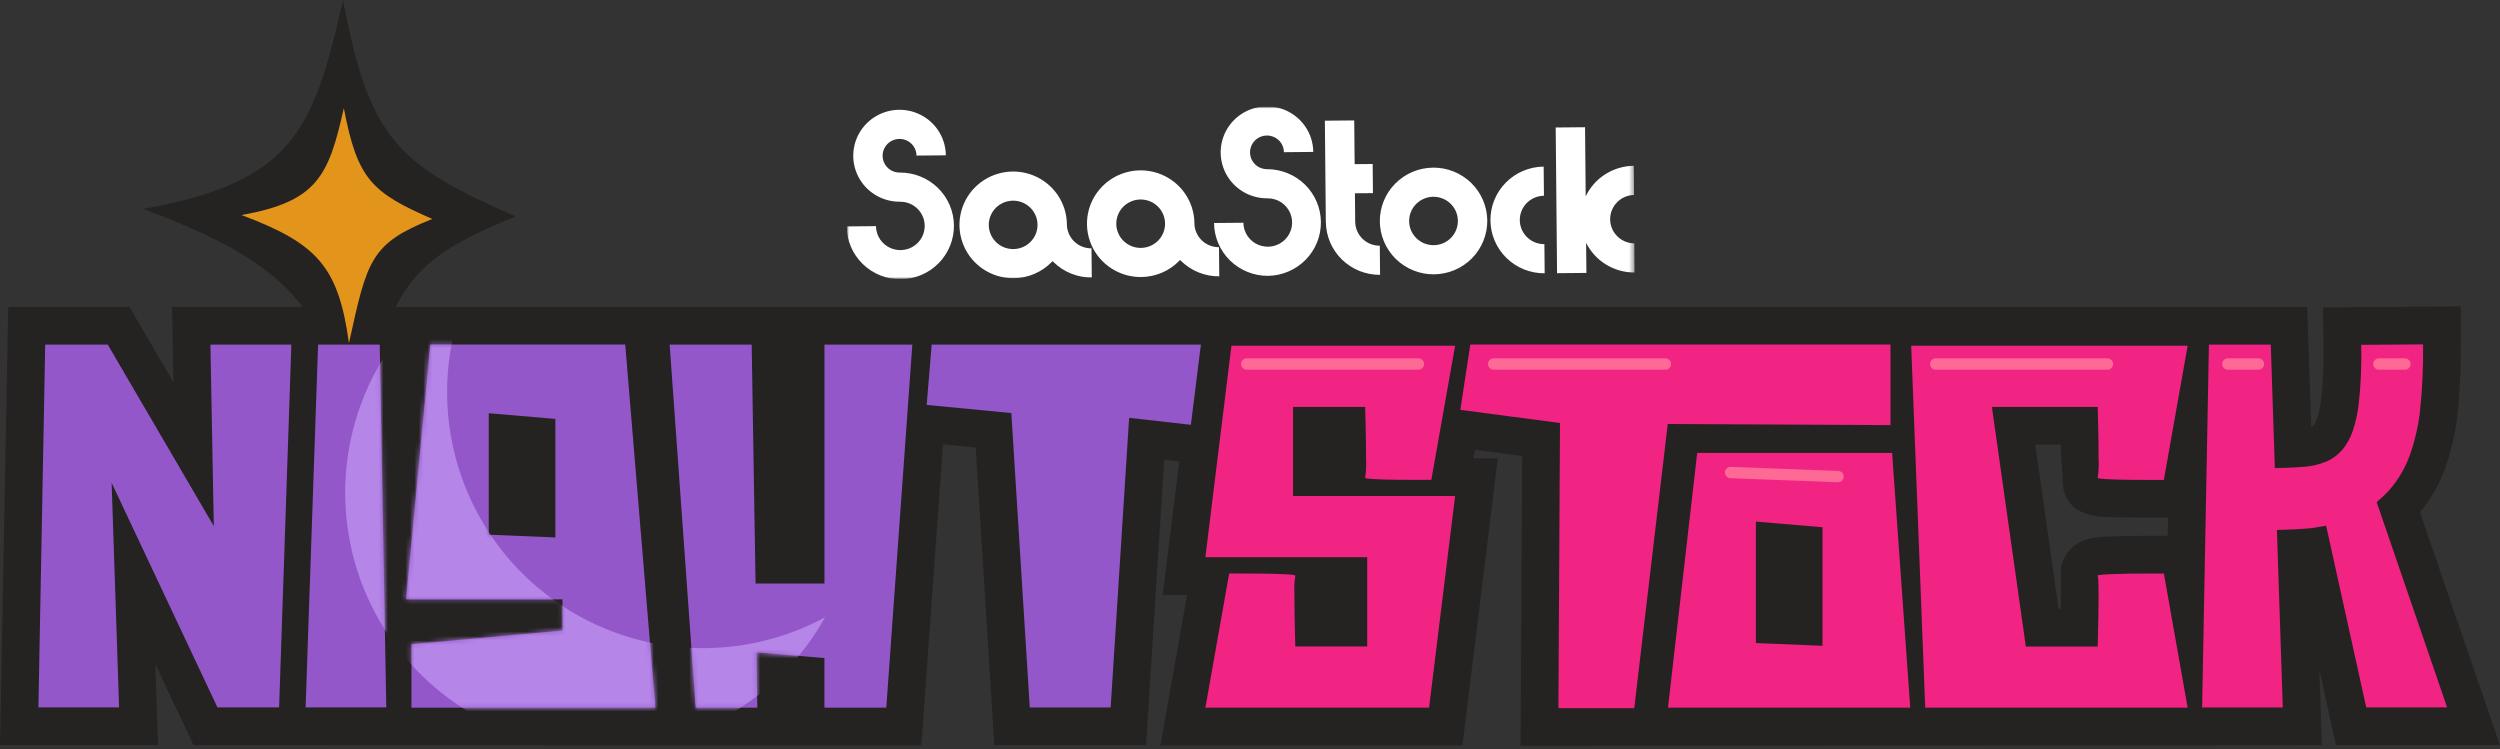 <?xml version="1.0" encoding="UTF-8"?>
<svg xmlns="http://www.w3.org/2000/svg" width="564" height="169" viewBox="0 0 564 169" fill="none">
  <rect x="0" y="0" width="564" height="169" fill="#333333" stroke="none"/>
  <g clip-path="url(#clip0_101_54)">
    <path d="M77.373 0C70.696 29.811 65.814 41.141 32.303 47.12C65.603 59.64 74.974 69.71 79.635 103.536C87.664 67.014 89.008 59.699 116.361 48.846C89.604 37.151 83.335 31.385 77.373 0Z" fill="#252222"></path>
    <path d="M563.983 168.1L545.943 115.553C548.582 112.372 550.609 108.73 551.922 104.811C553.026 101.51 553.821 98.113 554.295 94.664L554.312 94.528C554.939 88.937 555.217 83.313 555.145 77.687V69.123L524.075 69.353L524.175 77.901C524.282 82.067 524.103 86.236 523.639 90.378C523.474 91.757 523.173 93.116 522.739 94.435C522.561 94.959 522.309 95.454 521.991 95.906C521.853 96.048 521.702 96.176 521.54 96.289C521.497 96.306 521.455 96.323 521.404 96.349L520.511 69.242H38.81L39.125 86.242L29.191 69.242H1.854L0 168.1H35.663L35.051 149.83L43.658 168.1L207.858 168.151L212.732 100.236L220.106 100.95L224.316 168.1H258.542L262.65 103.714L266.027 104.097L262.319 134.206H267.813L261.791 168.159H329.928L337.906 103.391H332.42L332.76 101.486L343.4 102.886L343.043 168.258L523.808 168.105L523.247 151.086L527 168.109H564L563.983 168.1ZM489.017 120.87H484.322C481.694 120.87 479.057 120.913 476.463 121.006C472.593 121.142 467.779 121.306 465.491 126.313C465.124 127.129 464.932 128.013 464.93 128.907V133.84C464.93 134.708 464.93 135.847 464.904 137.34H464.411L463.475 130.765L459.163 100.307H464.913C464.913 101.064 465.219 106.286 465.389 109.28C465.434 110.405 465.744 111.504 466.294 112.487C466.844 113.47 467.618 114.309 468.553 114.936C470.427 116.011 472.55 116.578 474.711 116.578C476.293 116.672 478.232 116.731 480.631 116.748C482.876 116.765 484.535 116.774 485.607 116.774H489.107L489.03 120.882L489.017 120.87Z" fill="#252222"></path>
    <path d="M47.477 77.74H65.73L62.966 159.596H49.059L25.184 108.929L26.868 159.596H8.667L10.198 77.74H24.308L48.234 118.693L47.469 77.74H47.477Z" fill="#9357C9"></path>
    <path d="M85.667 77.74L87.147 159.596H68.945L71.76 77.74H85.667Z" fill="#9357C9"></path>
    <path d="M147.84 159.646H92.827V145.332L126.934 142.262L126.883 135.203H91.611L97.08 77.732H141.053L147.853 159.639L147.84 159.646ZM125.292 121.246V94.504L110.263 93.228V120.628L125.292 121.246Z" fill="#9357C9"></path>
    <path d="M185.988 77.74H205.823L199.946 159.647H185.988V148.454L170.653 147.178L170.853 159.655H156.953L151.073 77.749H169.581L170.453 131.64H186.001V77.749L185.988 77.74Z" fill="#9357C9"></path>
    <path d="M270.922 77.74L268.664 95.84L254.732 94.258L250.564 159.604H232.316L228.157 93.186L209.057 91.349L210.188 77.749H270.933L270.922 77.74Z" fill="#9357C9"></path>
    <path d="M291.714 91.794V111.894H328.274L322.397 159.652H271.934L277.301 129.381H279.861C280.916 129.381 282.561 129.39 284.769 129.407C286.977 129.424 288.809 129.475 290.238 129.56C291.667 129.645 292.33 129.76 292.228 129.892C292.004 131.295 291.937 132.718 292.028 134.136C292.028 136.798 292.062 139.401 292.128 141.961L292.228 145.848H308.439V125.701H271.934L277.814 77.994H328.274L322.907 108.265H320.347C319.292 108.265 317.647 108.256 315.439 108.239C313.231 108.222 311.399 108.171 309.97 108.086C308.541 108.001 307.878 107.886 307.98 107.754C308.204 106.351 308.271 104.928 308.18 103.51C308.18 100.848 308.146 98.228 308.08 95.634L307.98 91.798H291.714V91.794Z" fill="#F12383"></path>
    <path d="M426.502 95.907L376.244 95.66L368.691 159.748H351.578L351.935 95.43L329.447 92.462L331.701 77.731H426.493V95.898L426.502 95.907ZM426.859 102.175L430.95 159.646H376.295L382.887 102.175H426.859ZM411.159 145.689V118.948L396.13 117.672V145.072L411.159 145.689Z" fill="#F12383"></path>
    <path d="M473.233 129.893C473.097 129.723 474.271 129.593 476.763 129.51C479.255 129.427 481.773 129.382 484.333 129.382H488.169L493.536 159.653H434.327L431.163 78.003H493.533L488.166 108.274H485.606C484.551 108.274 482.906 108.265 480.698 108.248C478.49 108.231 476.658 108.18 475.229 108.095C473.8 108.01 473.137 107.895 473.239 107.763C473.463 106.36 473.53 104.937 473.439 103.519C473.439 100.857 473.405 98.237 473.339 95.643L473.239 91.807H449.373L457.028 145.85H473.239C473.511 135.627 473.511 130.308 473.239 129.894L473.233 129.893Z" fill="#F12383"></path>
    <path d="M536.17 113.274L552.075 159.594H533.823L524.773 118.594C522.689 118.968 521.583 119.155 521.447 119.155C519.168 119.359 516.576 119.495 513.673 119.563L515 159.598H496.799L498.33 77.742H512.287L513.206 105.606C516.276 105.538 518.506 105.436 519.906 105.3C521.646 105.154 523.353 104.741 524.967 104.075C526.295 103.455 527.479 102.566 528.446 101.464C529.443 100.223 530.222 98.823 530.751 97.322C531.384 95.446 531.828 93.511 532.078 91.547C532.603 86.983 532.808 82.387 532.69 77.794L546.647 77.694C546.714 82.956 546.459 88.216 545.882 93.446C545.488 96.365 544.822 99.241 543.892 102.036C542.836 105.22 541.15 108.159 538.933 110.677C538.066 111.603 537.143 112.475 536.169 113.288L536.17 113.274Z" fill="#F12383"></path>
    <mask id="mask0_101_54" style="mask-type:luminance" maskUnits="userSpaceOnUse" x="68" y="77" width="138" height="83">
      <path d="M85.667 77.741L87.147 159.597H68.945L71.76 77.741H85.667ZM147.841 159.648H92.828V145.332L126.935 142.262L126.885 135.202H91.612L97.085 77.731H141.058L147.858 159.638L147.841 159.648ZM125.293 121.248V94.504L110.264 93.228V120.628L125.293 121.248ZM185.985 77.731H205.82L199.945 159.641H185.985V148.441L170.65 147.165L170.85 159.642H156.95L151.073 77.741H169.585L170.453 131.631H186.001V77.741L185.985 77.731Z" fill="white"></path>
    </mask>
    <g mask="url(#mask0_101_54)">
      <path d="M117.528 129.06C108.743 120.16 103.081 108.65 101.393 96.259C99.704 83.868 102.08 71.263 108.164 60.337C100.276 64.603 93.489 70.648 88.341 77.991C83.193 85.335 79.825 93.776 78.504 102.646C77.182 111.517 77.944 120.573 80.729 129.098C83.513 137.623 88.244 145.383 94.547 151.763C100.849 158.144 108.551 162.969 117.041 165.858C125.531 168.747 134.577 169.619 143.463 168.407C152.349 167.194 160.831 163.93 168.237 158.872C175.643 153.815 181.77 147.102 186.133 139.267C175.132 145.214 162.5 147.434 150.131 145.592C137.762 143.75 126.323 137.946 117.533 129.052L117.528 129.06Z" fill="#B585E8"></path>
    </g>
    <path d="M320.002 80.844H281.26C280.553 80.844 279.98 81.417 279.98 82.124C279.98 82.831 280.553 83.404 281.26 83.404H320.002C320.709 83.404 321.282 82.831 321.282 82.124C321.282 81.417 320.709 80.844 320.002 80.844Z" fill="#FF6996"></path>
    <path d="M375.721 80.844H336.979C336.272 80.844 335.699 81.417 335.699 82.124C335.699 82.831 336.272 83.404 336.979 83.404H375.721C376.428 83.404 377.001 82.831 377.001 82.124C377.001 81.417 376.428 80.844 375.721 80.844Z" fill="#FF6996"></path>
    <path d="M475.446 80.844H436.704C435.997 80.844 435.424 81.417 435.424 82.124C435.424 82.831 435.997 83.404 436.704 83.404H475.446C476.153 83.404 476.726 82.831 476.726 82.124C476.726 81.417 476.153 80.844 475.446 80.844Z" fill="#FF6996"></path>
    <path d="M509.51 80.844H502.604C501.897 80.844 501.324 81.417 501.324 82.124C501.324 82.831 501.897 83.404 502.604 83.404H509.51C510.217 83.404 510.79 82.831 510.79 82.124C510.79 81.417 510.217 80.844 509.51 80.844Z" fill="#FF6996"></path>
    <path d="M542.545 80.844H536.676C535.969 80.844 535.396 81.417 535.396 82.124C535.396 82.831 535.969 83.404 536.676 83.404H542.545C543.252 83.404 543.825 82.831 543.825 82.124C543.825 81.417 543.252 80.844 542.545 80.844Z" fill="#FF6996"></path>
    <path d="M414.705 106.237L390.473 105.323C389.767 105.297 389.172 105.848 389.146 106.554C389.119 107.26 389.67 107.855 390.377 107.881L414.608 108.795C415.315 108.822 415.909 108.271 415.936 107.564C415.962 106.858 415.411 106.264 414.705 106.237Z" fill="#FF6996"></path>
    <path d="M77.569 24.385C74.149 39.652 71.649 45.453 54.485 48.515C71.538 54.928 76.335 60.082 78.725 77.408C82.842 58.708 83.525 54.962 97.53 49.4C83.825 43.415 80.625 40.452 77.569 24.385Z" fill="#E3941B"></path>
    <g clip-path="url(#clip1_101_54)">
      <mask id="mask1_101_54" style="mask-type:luminance" maskUnits="userSpaceOnUse" x="191" y="24" width="178" height="39">
        <path d="M368.805 24H191V63H368.805V24Z" fill="white"></path>
      </mask>
      <g mask="url(#mask1_101_54)">
        <mask id="mask2_101_54" style="mask-type:luminance" maskUnits="userSpaceOnUse" x="191" y="24" width="178" height="39">
          <path d="M368.805 24H191V63H368.805V24Z" fill="white"></path>
        </mask>
        <g mask="url(#mask2_101_54)">
          <path d="M203.006 38.933C206.215 38.911 209.301 40.153 211.589 42.387C213.877 44.621 215.179 47.665 215.21 50.85C215.241 54.036 213.998 57.104 211.755 59.382C209.511 61.659 206.449 62.96 203.24 63H203.233C200.019 63.028 196.925 61.788 194.631 59.553C192.338 57.318 191.031 54.27 191 51.079L197.62 51.017C197.63 52.097 197.963 53.15 198.575 54.042C199.188 54.934 200.053 55.626 201.062 56.03C202.071 56.434 203.178 56.532 204.242 56.312C205.307 56.092 206.282 55.562 207.044 54.792C207.806 54.021 208.321 53.043 208.523 51.982C208.726 50.921 208.607 49.825 208.181 48.831C207.755 47.837 207.042 46.991 206.132 46.399C205.222 45.807 204.156 45.497 203.068 45.507H203.03C200.965 45.525 198.94 44.935 197.213 43.81C195.485 42.686 194.132 41.079 193.324 39.191C192.517 37.304 192.291 35.221 192.676 33.206C193.061 31.191 194.038 29.335 195.486 27.871C196.933 26.408 198.785 25.404 200.807 24.985C202.829 24.567 204.931 24.753 206.846 25.52C208.762 26.287 210.406 27.601 211.569 29.295C212.733 30.99 213.364 32.989 213.384 35.039L206.763 35.099C206.756 34.348 206.525 33.616 206.098 32.996C205.672 32.375 205.07 31.894 204.368 31.613C203.667 31.333 202.897 31.265 202.157 31.418C201.416 31.572 200.738 31.94 200.208 32.476C199.678 33.012 199.321 33.692 199.18 34.43C199.039 35.168 199.122 35.931 199.418 36.622C199.714 37.313 200.21 37.901 200.843 38.313C201.476 38.724 202.217 38.94 202.974 38.933H203.006ZM285.892 38.167H285.864C285.108 38.173 284.366 37.958 283.733 37.546C283.1 37.135 282.604 36.546 282.308 35.855C282.013 35.164 281.93 34.401 282.07 33.663C282.211 32.925 282.569 32.245 283.099 31.709C283.629 31.173 284.307 30.805 285.048 30.652C285.788 30.498 286.558 30.566 287.26 30.847C287.961 31.128 288.563 31.609 288.989 32.23C289.415 32.85 289.647 33.583 289.654 34.334L296.274 34.273C296.255 32.222 295.623 30.223 294.46 28.529C293.296 26.834 291.653 25.521 289.737 24.753C287.821 23.986 285.72 23.8 283.698 24.218C281.676 24.637 279.824 25.641 278.376 27.104C276.929 28.567 275.951 30.424 275.566 32.438C275.182 34.453 275.407 36.536 276.214 38.424C277.022 40.311 278.375 41.919 280.102 43.043C281.829 44.168 283.854 44.758 285.919 44.74H285.955C287.042 44.73 288.108 45.041 289.018 45.632C289.928 46.224 290.641 47.069 291.066 48.063C291.492 49.057 291.611 50.153 291.409 51.214C291.207 52.275 290.692 53.252 289.931 54.023C289.169 54.793 288.194 55.322 287.13 55.543C286.065 55.763 284.959 55.666 283.95 55.262C282.942 54.858 282.076 54.166 281.464 53.274C280.851 52.382 280.518 51.33 280.508 50.251L273.888 50.311C273.918 53.503 275.223 56.551 277.517 58.787C279.811 61.022 282.905 62.262 286.12 62.232C289.311 62.168 292.349 60.857 294.572 58.584C296.796 56.31 298.027 53.257 297.997 50.088C297.967 46.919 296.679 43.889 294.413 41.657C292.146 39.425 289.085 38.171 285.892 38.167ZM232.492 54.556C232.997 54.05 233.395 53.449 233.665 52.789C233.935 52.129 234.072 51.422 234.066 50.71C234.066 50.7 234.066 50.69 234.066 50.681C234.054 49.418 233.602 48.198 232.786 47.23C231.97 46.261 230.84 45.603 229.591 45.368C228.341 45.133 227.048 45.336 225.931 45.941C224.815 46.547 223.945 47.518 223.469 48.689C222.993 49.86 222.941 51.159 223.321 52.364C223.702 53.569 224.491 54.606 225.555 55.298C226.619 55.99 227.892 56.294 229.157 56.159C230.422 56.024 231.601 55.458 232.492 54.556ZM240.688 50.656C240.71 52.099 241.307 53.474 242.348 54.48C243.388 55.487 244.789 56.043 246.241 56.027L246.302 62.601C244.711 62.616 243.134 62.319 241.659 61.727C240.185 61.135 238.842 60.261 237.708 59.154C237.626 59.075 237.546 58.993 237.463 58.91C237.384 58.994 237.306 59.078 237.226 59.154C236.112 60.284 234.784 61.184 233.319 61.804C231.854 62.423 230.279 62.749 228.687 62.763C226.29 62.785 223.94 62.101 221.935 60.798C219.929 59.494 218.358 57.629 217.421 55.439C216.483 53.249 216.22 50.832 216.666 48.493C217.112 46.155 218.246 44 219.925 42.302C221.605 40.604 223.753 39.438 226.1 38.952C228.447 38.466 230.886 38.682 233.109 39.572C235.332 40.463 237.239 41.987 238.589 43.954C239.939 45.92 240.672 48.24 240.694 50.62V50.653M261.267 54.289C262.282 53.266 262.847 51.883 262.836 50.447C262.836 50.437 262.836 50.426 262.836 50.416C262.824 49.153 262.372 47.932 261.555 46.963C260.739 45.994 259.609 45.336 258.359 45.1C257.108 44.865 255.815 45.068 254.698 45.674C253.581 46.279 252.71 47.251 252.234 48.423C251.758 49.595 251.706 50.894 252.086 52.1C252.467 53.305 253.257 54.343 254.322 55.035C255.386 55.727 256.66 56.032 257.925 55.896C259.19 55.761 260.369 55.194 261.261 54.292M269.456 50.392C269.478 51.834 270.073 53.209 271.113 54.216C272.152 55.223 273.551 55.781 275.004 55.767L275.065 62.34C273.475 62.355 271.897 62.058 270.423 61.466C268.949 60.875 267.606 60.001 266.472 58.894C266.391 58.816 266.311 58.733 266.226 58.65C266.148 58.735 266.071 58.819 265.991 58.894C264.877 60.022 263.55 60.921 262.087 61.539C260.623 62.158 259.05 62.484 257.459 62.498H257.452C255.055 62.52 252.705 61.835 250.7 60.531C248.695 59.228 247.124 57.363 246.186 55.172C245.249 52.982 244.986 50.565 245.432 48.227C245.878 45.889 247.012 43.735 248.691 42.036C250.37 40.338 252.519 39.172 254.866 38.686C257.212 38.2 259.651 38.416 261.874 39.306C264.097 40.197 266.004 41.721 267.355 43.687C268.705 45.654 269.437 47.973 269.46 50.353C269.46 50.361 269.46 50.375 269.46 50.386M305.741 50.02H305.729L305.67 43.606L309.736 43.568L309.674 36.995L305.609 37.033L305.513 27.169L298.891 27.23L299.106 50.115H299.116C299.156 53.299 300.466 56.338 302.757 58.566C305.049 60.794 308.137 62.03 311.344 62.003L311.283 55.429C310.56 55.436 309.844 55.302 309.174 55.034C308.504 54.766 307.894 54.369 307.378 53.867C306.863 53.364 306.452 52.766 306.17 52.106C305.887 51.446 305.739 50.737 305.733 50.02M327.323 53.676C328.215 52.775 328.763 51.595 328.876 50.337C328.989 49.079 328.659 47.821 327.943 46.777C327.226 45.734 326.167 44.969 324.947 44.614C323.725 44.259 322.418 44.334 321.248 44.829C320.077 45.323 319.116 46.205 318.527 47.325C317.937 48.444 317.758 49.732 318.017 50.968C318.277 52.205 318.961 53.313 319.953 54.105C320.944 54.897 322.181 55.323 323.453 55.311C324.175 55.306 324.888 55.159 325.553 54.878C326.217 54.597 326.819 54.189 327.323 53.676ZM323.295 37.82C326.508 37.79 329.604 39.029 331.899 41.264C334.193 43.499 335.499 46.548 335.529 49.739C335.559 52.931 334.312 56.003 332.061 58.281C329.809 60.559 326.738 61.856 323.524 61.886C321.932 61.901 320.353 61.604 318.878 61.013C317.401 60.422 316.057 59.548 314.921 58.441C312.626 56.206 311.321 53.157 311.291 49.966C311.26 46.775 312.508 43.702 314.76 41.425C317.012 39.147 320.083 37.85 323.297 37.82M336.243 49.734C336.274 52.924 337.579 55.971 339.871 58.206C342.164 60.441 345.256 61.682 348.469 61.654H348.476L348.415 55.08C347.693 55.087 346.976 54.953 346.307 54.684C345.637 54.416 345.026 54.02 344.512 53.518C343.471 52.504 342.878 51.12 342.865 49.673C342.851 48.225 343.417 46.831 344.438 45.798C345.46 44.764 346.853 44.176 348.312 44.163L348.25 37.589C345.036 37.62 341.966 38.917 339.715 41.194C337.463 43.471 336.215 46.543 336.243 49.734ZM368.643 43.974L368.579 37.406C366.302 37.429 364.076 38.088 362.157 39.307C360.24 40.526 358.705 42.257 357.731 44.3L357.585 28.701L350.964 28.763L351.272 61.631L357.892 61.57L357.828 54.784C358.839 56.809 360.406 58.511 362.345 59.694C364.286 60.878 366.522 61.495 368.799 61.476L368.736 54.904C367.289 54.901 365.9 54.331 364.874 53.318C363.847 52.306 363.262 50.932 363.249 49.495C363.235 48.058 363.793 46.673 364.802 45.642C365.81 44.611 367.186 44.015 368.633 43.985" fill="white"></path>
        </g>
      </g>
    </g>
  </g>
  <defs>
    <clipPath id="clip0_101_54">
      <rect width="564" height="168.262" fill="white"></rect>
    </clipPath>
    <clipPath id="clip1_101_54">
      <rect width="178" height="39" fill="white" transform="translate(191 24)"></rect>
    </clipPath>
  </defs>
</svg>
